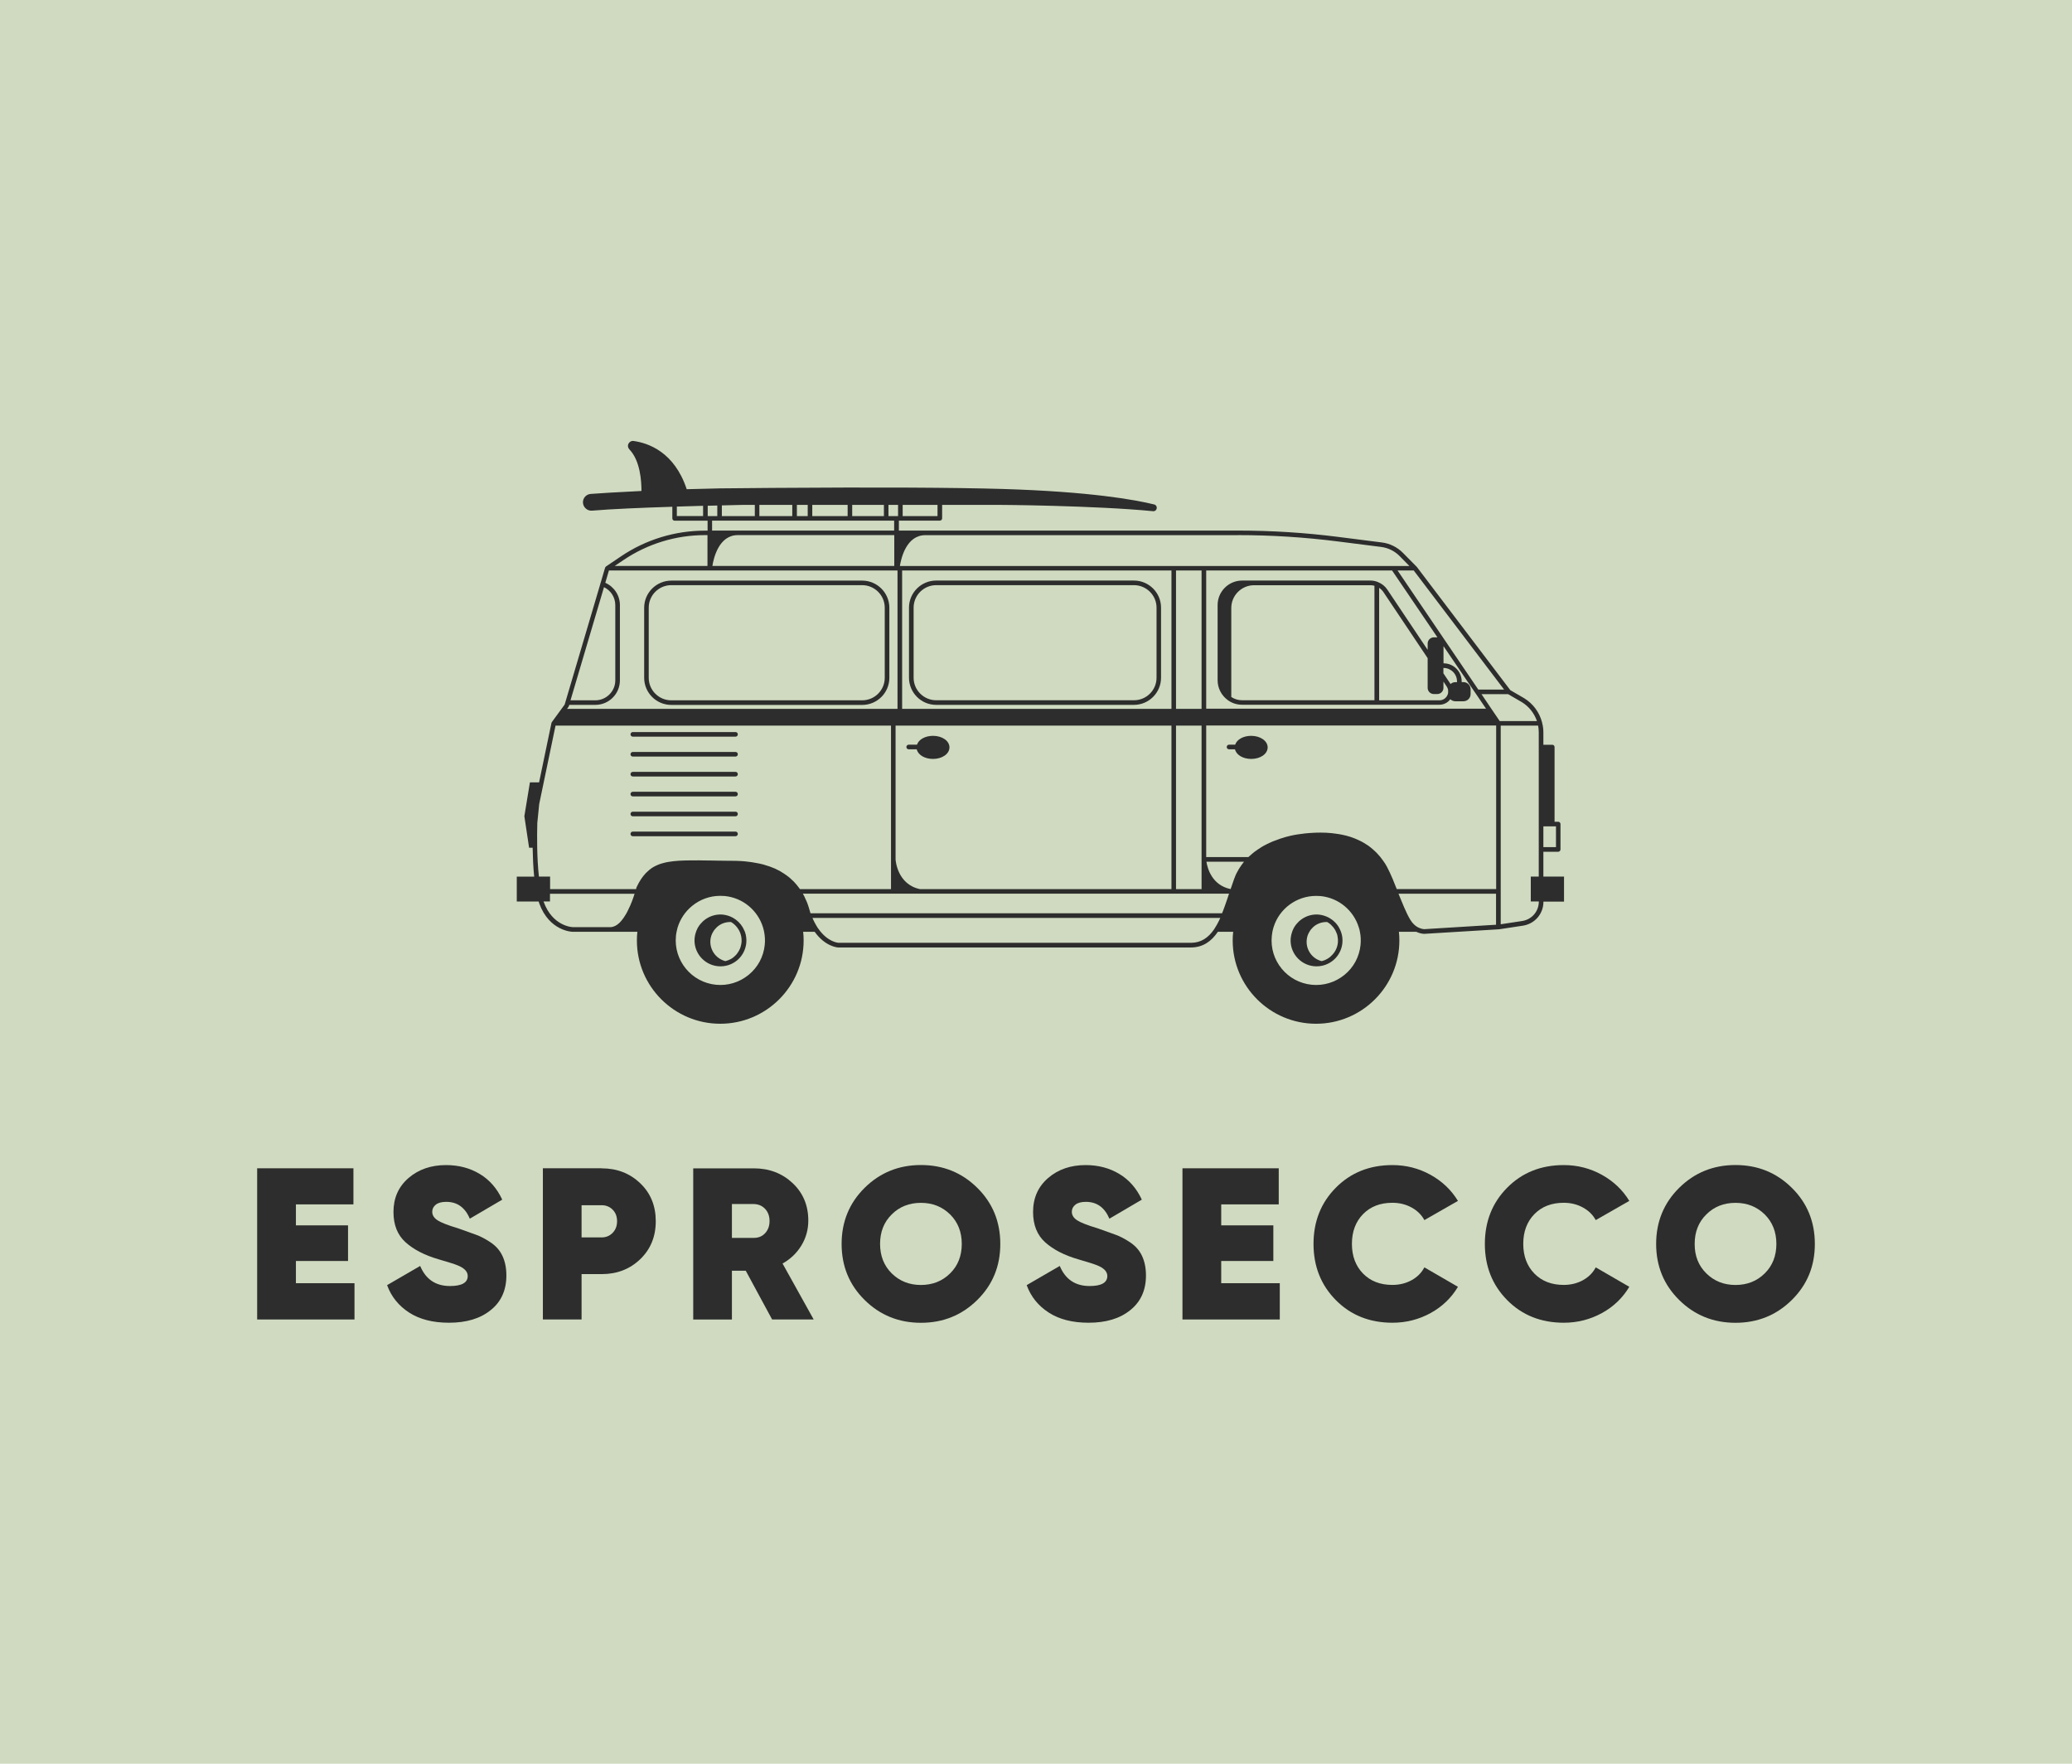 <svg width="141" height="120" viewBox="0 0 141 120" fill="none" xmlns="http://www.w3.org/2000/svg">
<rect width="141" height="120" fill="#CFDAC0"/>
<path d="M50.616 63.238C50.592 63.186 50.564 63.134 50.536 63.081C50.379 62.82 50.153 62.599 49.875 62.442C49.67 62.33 49.44 62.257 49.199 62.229C48.498 62.161 47.854 62.515 47.512 63.081C47.48 63.134 47.451 63.182 47.431 63.238C47.407 63.291 47.383 63.339 47.367 63.395C47.315 63.528 47.286 63.668 47.27 63.813C47.174 64.778 47.886 65.642 48.853 65.739C48.913 65.747 48.969 65.747 49.026 65.747C49.155 65.747 49.283 65.735 49.404 65.707C49.779 65.626 50.105 65.429 50.346 65.16C50.588 64.886 50.745 64.545 50.785 64.159C50.809 63.894 50.777 63.632 50.689 63.395C50.664 63.343 50.64 63.286 50.616 63.238ZM50.117 64.935C50.093 64.963 50.069 64.991 50.04 65.015C50.016 65.039 49.988 65.067 49.96 65.091C49.936 65.116 49.907 65.14 49.875 65.16C49.851 65.176 49.831 65.192 49.807 65.208C49.755 65.244 49.698 65.272 49.638 65.296C49.609 65.313 49.581 65.325 49.553 65.333C49.517 65.349 49.481 65.361 49.44 65.369C49.416 65.377 49.388 65.385 49.364 65.393H49.36C48.716 65.228 48.281 64.617 48.345 63.95C48.365 63.745 48.43 63.556 48.531 63.395C48.563 63.339 48.599 63.286 48.639 63.238C48.684 63.182 48.732 63.13 48.784 63.081C49.026 62.86 49.34 62.732 49.69 62.732C49.71 62.732 49.73 62.732 49.75 62.736C49.807 62.768 49.859 62.804 49.907 62.844C49.932 62.864 49.96 62.88 49.98 62.904C50.044 62.961 50.101 63.021 50.149 63.086H50.153C50.189 63.138 50.225 63.186 50.258 63.242C50.29 63.294 50.318 63.343 50.338 63.399H50.342C50.423 63.584 50.467 63.785 50.467 63.99C50.467 64.038 50.467 64.086 50.459 64.135C50.455 64.183 50.447 64.231 50.435 64.275C50.427 64.328 50.415 64.372 50.399 64.42C50.395 64.436 50.391 64.452 50.383 64.468C50.374 64.496 50.362 64.525 50.354 64.549C50.306 64.661 50.246 64.762 50.177 64.854C50.161 64.878 50.141 64.906 50.117 64.935Z" fill="#2D2D2D"/>
<path d="M91.185 63.238C91.161 63.186 91.132 63.134 91.104 63.081C91.068 63.017 91.024 62.957 90.98 62.901C90.931 62.84 90.883 62.78 90.823 62.728C90.71 62.615 90.581 62.523 90.44 62.442C90.231 62.33 90.005 62.257 89.764 62.229C89.063 62.161 88.415 62.515 88.077 63.081C88.044 63.134 88.016 63.182 87.996 63.238C87.972 63.291 87.948 63.339 87.932 63.395C87.883 63.528 87.851 63.668 87.835 63.813C87.738 64.778 88.447 65.642 89.417 65.739C89.474 65.747 89.534 65.747 89.591 65.747C89.719 65.747 89.844 65.735 89.969 65.707C90.343 65.626 90.669 65.429 90.911 65.16C91.153 64.886 91.31 64.545 91.35 64.159C91.374 63.894 91.342 63.632 91.253 63.395C91.233 63.339 91.209 63.286 91.185 63.238ZM90.758 64.85C90.734 64.878 90.714 64.906 90.69 64.935C90.637 64.991 90.589 65.043 90.533 65.091C90.508 65.116 90.48 65.136 90.452 65.156C90.359 65.224 90.263 65.28 90.154 65.325C90.118 65.337 90.086 65.349 90.049 65.361C90.013 65.373 89.977 65.385 89.937 65.393C89.293 65.232 88.858 64.617 88.922 63.95C88.942 63.745 89.003 63.556 89.107 63.395C89.135 63.339 89.176 63.286 89.212 63.238C89.256 63.182 89.305 63.13 89.357 63.081C89.599 62.86 89.917 62.732 90.267 62.732C90.287 62.732 90.303 62.732 90.323 62.736C90.351 62.752 90.38 62.772 90.404 62.788C90.529 62.868 90.633 62.973 90.726 63.086C90.734 63.093 90.738 63.105 90.75 63.114C90.774 63.146 90.794 63.178 90.814 63.21C90.823 63.218 90.826 63.23 90.835 63.242H90.839C90.859 63.274 90.875 63.306 90.891 63.339C90.899 63.355 90.911 63.375 90.915 63.395C90.935 63.431 90.951 63.475 90.967 63.516C90.967 63.524 90.972 63.528 90.975 63.532C90.996 63.588 91.012 63.648 91.02 63.709C91.048 63.845 91.056 63.986 91.044 64.131C91.024 64.328 90.967 64.508 90.875 64.677C90.847 64.73 90.814 64.782 90.778 64.83C90.766 64.838 90.762 64.842 90.758 64.85Z" fill="#2D2D2D"/>
<path d="M58.673 39.504H45.684C44.665 39.504 43.836 40.332 43.836 41.349V46.117C43.836 47.134 44.665 47.962 45.684 47.962H58.673C59.691 47.962 60.521 47.134 60.521 46.117V41.345C60.517 40.332 59.691 39.504 58.673 39.504ZM60.207 46.117C60.207 46.961 59.518 47.648 58.669 47.648H45.68C44.834 47.648 44.146 46.961 44.146 46.117V41.345C44.146 40.501 44.834 39.813 45.68 39.813H58.669C59.514 39.813 60.207 40.501 60.207 41.345V46.117Z" fill="#2D2D2D"/>
<path d="M63.706 47.958H77.161C78.18 47.958 79.009 47.13 79.009 46.113V41.345C79.009 40.328 78.184 39.5 77.161 39.5H63.706C62.687 39.5 61.857 40.328 61.857 41.345V46.113C61.861 47.13 62.687 47.958 63.706 47.958ZM62.172 41.345C62.172 40.501 62.86 39.813 63.709 39.813H77.165C78.011 39.813 78.703 40.501 78.703 41.345V46.113C78.703 46.957 78.015 47.644 77.165 47.644H63.709C62.864 47.644 62.172 46.957 62.172 46.113V41.345Z" fill="#2D2D2D"/>
<path d="M43.063 50.121H50.052C50.137 50.121 50.209 50.052 50.209 49.964C50.209 49.88 50.141 49.807 50.052 49.807H43.063C42.978 49.807 42.906 49.876 42.906 49.964C42.906 50.048 42.974 50.121 43.063 50.121Z" fill="#2D2D2D"/>
<path d="M43.063 51.475H50.052C50.137 51.475 50.209 51.407 50.209 51.319C50.209 51.23 50.141 51.162 50.052 51.162H43.063C42.978 51.162 42.906 51.23 42.906 51.319C42.906 51.407 42.974 51.475 43.063 51.475Z" fill="#2D2D2D"/>
<path d="M43.063 52.83H50.052C50.137 52.83 50.209 52.762 50.209 52.673C50.209 52.585 50.141 52.517 50.052 52.517H43.063C42.978 52.517 42.906 52.585 42.906 52.673C42.906 52.762 42.974 52.83 43.063 52.83Z" fill="#2D2D2D"/>
<path d="M43.063 54.185H50.052C50.137 54.185 50.209 54.117 50.209 54.028C50.209 53.944 50.141 53.871 50.052 53.871H43.063C42.978 53.871 42.906 53.94 42.906 54.028C42.906 54.113 42.974 54.185 43.063 54.185Z" fill="#2D2D2D"/>
<path d="M43.063 55.54H50.052C50.137 55.54 50.209 55.471 50.209 55.383C50.209 55.295 50.141 55.226 50.052 55.226H43.063C42.978 55.226 42.906 55.295 42.906 55.383C42.906 55.471 42.974 55.54 43.063 55.54Z" fill="#2D2D2D"/>
<path d="M43.063 56.895H50.052C50.137 56.895 50.209 56.826 50.209 56.738C50.209 56.649 50.141 56.581 50.052 56.581H43.063C42.978 56.581 42.906 56.649 42.906 56.738C42.906 56.826 42.974 56.895 43.063 56.895Z" fill="#2D2D2D"/>
<path d="M106.428 59.64H105.027V57.952H105.631H106.034C106.118 57.952 106.191 57.883 106.191 57.795V56.066C106.191 55.982 106.122 55.91 106.034 55.91H105.788V50.828C105.788 50.74 105.72 50.672 105.631 50.672H105.027V49.835C105.027 49.622 105.003 49.405 104.947 49.2C104.947 49.188 104.943 49.176 104.939 49.164C104.939 49.16 104.939 49.16 104.939 49.156C104.766 48.477 104.331 47.878 103.719 47.504L102.777 46.957L96.415 38.571C96.411 38.567 96.407 38.563 96.403 38.559C96.399 38.551 96.395 38.551 96.391 38.547L95.477 37.622C95.09 37.228 94.579 36.975 94.031 36.907L91.088 36.533C88.826 36.243 86.522 36.099 84.244 36.099H62.969H61.169V35.423H61.27H61.274H61.278H63.955C64.04 35.423 64.112 35.355 64.112 35.267V34.35H67.869C67.905 34.35 69.568 34.358 71.718 34.418C73.864 34.479 76.493 34.587 78.462 34.78C78.47 34.78 78.478 34.784 78.486 34.784C78.599 34.784 78.699 34.704 78.716 34.587C78.736 34.463 78.663 34.35 78.542 34.322C77.25 34.004 74.198 33.45 68.243 33.269C64.99 33.172 59.728 33.144 52.593 33.196L49.827 33.221C49.352 33.224 49.018 33.228 48.998 33.228C48.2 33.245 47.443 33.265 46.731 33.285C45.897 30.756 44.118 30.141 43.115 30.004C42.974 29.98 42.837 30.057 42.769 30.185C42.7 30.314 42.729 30.471 42.829 30.575C43.574 31.343 43.655 32.762 43.651 33.405C42.004 33.482 40.816 33.562 40.196 33.606C39.898 33.63 39.673 33.872 39.669 34.169C39.669 34.33 39.737 34.483 39.854 34.591C39.971 34.704 40.128 34.756 40.289 34.744C41.561 34.632 43.727 34.543 45.752 34.479V35.271C45.752 35.355 45.821 35.428 45.909 35.428H48.003H48.007H48.011H48.152V36.103H47.987C45.942 36.103 43.957 36.706 42.261 37.852L41.243 38.539L41.239 38.543C41.235 38.547 41.235 38.547 41.231 38.551C41.227 38.555 41.219 38.559 41.215 38.567C41.211 38.571 41.211 38.575 41.207 38.575C41.199 38.583 41.191 38.595 41.187 38.603C41.182 38.607 41.182 38.611 41.182 38.615C41.182 38.619 41.178 38.619 41.178 38.623L40.868 39.673C40.864 39.681 40.86 39.685 40.856 39.693C40.852 39.705 40.852 39.717 40.852 39.729L38.425 47.938L37.555 49.128C37.543 49.144 37.535 49.168 37.527 49.188L36.685 53.232H36.061L35.683 55.532L36.005 57.678H36.246C36.258 58.318 36.286 59.005 36.351 59.644H35.167V61.337H36.657C36.673 61.385 36.685 61.433 36.701 61.477C37.382 63.343 38.912 63.399 38.98 63.399H41.525H43.373C43.349 63.592 43.341 63.793 43.341 63.99C43.341 67.114 45.885 69.654 49.014 69.654C52.138 69.654 54.687 67.114 54.687 63.99C54.687 63.789 54.679 63.592 54.654 63.399H55.44C56.156 64.404 56.982 64.46 57.034 64.464H81.035C81.868 64.464 82.44 64.038 82.875 63.399H83.918C83.893 63.592 83.885 63.793 83.885 63.99C83.885 67.114 86.43 69.654 89.558 69.654C92.683 69.654 95.227 67.114 95.227 63.99C95.227 63.789 95.219 63.592 95.195 63.399H96.278H96.383C96.681 63.544 96.922 63.536 96.939 63.536L101.959 63.23C101.959 63.23 101.959 63.23 101.963 63.23C101.963 63.23 101.967 63.23 101.971 63.23H101.975C101.975 63.23 101.975 63.23 101.979 63.23C101.983 63.23 101.987 63.23 101.991 63.23L103.634 62.981C104.443 62.856 105.031 62.173 105.031 61.357V61.345H106.432V59.64H106.428ZM105.881 57.638H105.788H105.631H105.027V56.223H105.478H105.635H105.792H105.885V57.638H105.881ZM104.588 49.059H102.056L101.541 48.304L100.816 47.23H102.628L103.562 47.773C104.045 48.066 104.407 48.529 104.588 49.059ZM52.041 64.287C51.961 65.091 51.57 65.819 50.942 66.33C50.314 66.84 49.525 67.081 48.72 67.001C47.053 66.836 45.833 65.349 45.998 63.684C46.006 63.588 46.022 63.487 46.042 63.395C46.05 63.343 46.066 63.291 46.078 63.238C46.09 63.186 46.107 63.134 46.119 63.081C46.296 62.519 46.63 62.02 47.097 61.638C47.645 61.188 48.317 60.951 49.014 60.951C49.114 60.951 49.219 60.955 49.32 60.963C50.568 61.087 51.566 61.952 51.917 63.077C51.933 63.13 51.949 63.182 51.961 63.234C51.973 63.286 51.985 63.339 51.997 63.391C52.053 63.68 52.074 63.982 52.041 64.287ZM55.077 61.875C55.073 61.855 55.065 61.839 55.061 61.819C55.057 61.803 55.049 61.787 55.045 61.767C55.009 61.642 54.965 61.518 54.92 61.401C54.904 61.365 54.888 61.329 54.872 61.292C54.828 61.188 54.783 61.084 54.731 60.983C54.727 60.979 54.727 60.975 54.723 60.967C54.707 60.935 54.687 60.903 54.671 60.87C54.658 60.846 54.646 60.826 54.634 60.802H60.782H60.786H62.59C62.594 60.802 62.594 60.802 62.594 60.802H81.916H81.92H83.636C83.551 61.063 83.466 61.325 83.374 61.574C83.346 61.658 83.318 61.739 83.285 61.819C83.265 61.871 83.249 61.928 83.225 61.98C83.205 62.032 83.185 62.084 83.16 62.137H55.154C55.134 62.06 55.105 61.972 55.077 61.875ZM38.686 48.095C38.698 48.079 38.706 48.062 38.71 48.046L38.739 47.958H40.514C41.436 47.958 42.185 47.21 42.185 46.29V41.172C42.185 40.509 41.791 39.918 41.191 39.653L41.436 38.816H61.076V48.231H38.586L38.686 48.095ZM41.102 39.95C41.569 40.175 41.871 40.645 41.871 41.172V46.29C41.871 47.037 41.259 47.648 40.51 47.648H38.823L41.102 39.95ZM102.354 46.917H100.598L98.005 43.094L95.106 38.816H96.206L102.354 46.917ZM92.586 64.287C92.505 65.091 92.119 65.819 91.491 66.33C90.859 66.84 90.074 67.081 89.264 67.001C87.597 66.836 86.377 65.349 86.547 63.684C86.555 63.588 86.571 63.487 86.587 63.395C86.599 63.343 86.611 63.291 86.623 63.238C86.635 63.186 86.647 63.134 86.667 63.081C87.054 61.827 88.23 60.955 89.562 60.955C89.663 60.955 89.764 60.959 89.868 60.967C91.112 61.092 92.111 61.956 92.461 63.081C92.481 63.134 92.493 63.186 92.51 63.238C92.522 63.291 92.534 63.339 92.542 63.395C92.602 63.68 92.614 63.982 92.586 64.287ZM84.654 58.631C84.622 58.667 84.594 58.708 84.566 58.748C84.55 58.768 84.534 58.792 84.517 58.812C84.465 58.885 84.417 58.957 84.368 59.029C84.348 59.061 84.324 59.098 84.304 59.13C84.264 59.198 84.224 59.27 84.187 59.339C84.167 59.375 84.147 59.411 84.127 59.451C84.087 59.532 84.054 59.62 84.022 59.705C84.01 59.729 83.998 59.757 83.99 59.781C83.905 60.014 83.825 60.251 83.744 60.492C82.464 60.227 82.166 59.065 82.098 58.631H84.654C84.658 58.631 84.658 58.631 84.654 58.631ZM81.767 58.47C81.767 58.474 81.767 58.474 81.767 58.478V60.496H80.028V49.369H81.767V58.47ZM80.028 48.231V38.816H81.767V48.231H80.028ZM79.718 48.231H61.39V38.816H79.718V48.231ZM82.082 48.231V38.816H94.732L95.936 40.589L97.816 43.363H97.575C97.345 43.363 97.152 43.552 97.152 43.785V44.215L94.41 40.119C94.253 39.882 94.031 39.709 93.778 39.608C93.778 39.608 93.774 39.608 93.77 39.604C93.758 39.596 93.746 39.592 93.73 39.588C93.725 39.588 93.725 39.584 93.722 39.584C93.573 39.528 93.415 39.5 93.254 39.5H85.343H84.529C83.608 39.5 82.859 40.248 82.859 41.168V46.286C82.859 46.812 83.116 47.315 83.543 47.628C83.829 47.841 84.171 47.95 84.529 47.95H93.681C93.685 47.95 93.689 47.954 93.693 47.954C93.697 47.954 93.701 47.954 93.705 47.95H97.949C98.251 47.95 98.521 47.809 98.694 47.572C98.782 47.657 98.903 47.713 99.04 47.713H99.584C99.858 47.713 100.075 47.496 100.075 47.222V46.905C100.075 46.631 99.858 46.41 99.584 46.41H99.467V46.358C99.467 45.683 98.915 45.132 98.243 45.132H98.231V43.962L99.302 45.538L99.966 46.519L100.019 46.599L100.164 46.808L100.329 47.05L100.397 47.15C100.401 47.158 100.405 47.158 100.405 47.162L100.413 47.17L101.126 48.219H82.082V48.231ZM99.149 46.414H99.036C98.911 46.414 98.799 46.459 98.714 46.539C98.71 46.535 98.71 46.531 98.706 46.531L98.223 45.811V45.446H98.235C98.738 45.446 99.149 45.855 99.149 46.358V46.414ZM84.529 47.644C84.26 47.644 84.01 47.568 83.789 47.423V41.365C83.789 40.513 84.485 39.817 85.343 39.817H93.254C93.351 39.817 93.444 39.829 93.532 39.854V47.644H84.529ZM93.846 39.994C93.967 40.071 94.068 40.171 94.148 40.292L97.152 44.778V46.8C97.152 47.033 97.341 47.222 97.575 47.222H97.804C98.034 47.222 98.227 47.037 98.227 46.8V46.374L98.448 46.708C98.501 46.784 98.529 46.864 98.545 46.945V47.146C98.537 47.21 98.513 47.271 98.481 47.331C98.372 47.532 98.174 47.648 97.949 47.648H93.85V39.994H93.846ZM60.855 38.507H48.478C48.559 37.98 48.917 36.408 50.205 36.408H60.855V38.507ZM79.718 49.369V60.496H62.614H62.61C61.064 60.175 60.947 58.547 60.944 58.47V49.369H79.718ZM95.05 60.496C94.974 60.312 94.905 60.131 94.833 59.958C94.821 59.926 94.805 59.889 94.793 59.853C94.776 59.813 94.756 59.773 94.74 59.733C94.627 59.467 94.515 59.226 94.406 59.021C94.398 59.001 94.386 58.985 94.378 58.965C94.358 58.933 94.341 58.901 94.321 58.868C94.305 58.836 94.285 58.804 94.269 58.776C94.217 58.696 94.164 58.619 94.112 58.547C94.044 58.45 93.975 58.362 93.903 58.273C93.838 58.197 93.77 58.121 93.701 58.048C93.649 57.992 93.593 57.936 93.532 57.883C93.524 57.876 93.512 57.867 93.504 57.859C93.492 57.847 93.476 57.835 93.464 57.823C93.448 57.811 93.432 57.795 93.419 57.783C93.375 57.743 93.327 57.703 93.279 57.666C93.258 57.646 93.242 57.63 93.218 57.618C93.162 57.57 93.101 57.53 93.037 57.489C93.021 57.477 93.001 57.469 92.985 57.457C92.932 57.421 92.88 57.389 92.828 57.357C92.783 57.329 92.735 57.305 92.687 57.276C92.65 57.256 92.61 57.24 92.574 57.22C92.526 57.196 92.477 57.172 92.425 57.148C92.268 57.075 92.103 57.007 91.93 56.951C91.926 56.951 91.922 56.947 91.922 56.947C91.825 56.915 91.72 56.883 91.616 56.858C91.535 56.834 91.459 56.818 91.374 56.802C91.362 56.798 91.35 56.798 91.338 56.794C91.302 56.786 91.265 56.782 91.229 56.774C91.193 56.766 91.161 56.758 91.124 56.754C91.044 56.738 90.955 56.726 90.871 56.718C90.786 56.706 90.698 56.698 90.609 56.685C90.372 56.661 90.126 56.649 89.868 56.649C89.687 56.649 89.506 56.653 89.325 56.665C89.148 56.673 88.975 56.69 88.801 56.706C88.459 56.742 88.125 56.794 87.811 56.866C87.69 56.891 87.577 56.923 87.461 56.955C87.436 56.963 87.412 56.971 87.388 56.979C87.352 56.987 87.32 56.999 87.287 57.011C87.235 57.027 87.179 57.043 87.126 57.059C87.094 57.072 87.062 57.084 87.03 57.096C86.929 57.132 86.832 57.168 86.736 57.204C86.708 57.216 86.675 57.224 86.647 57.236C86.623 57.248 86.595 57.26 86.571 57.268C86.526 57.288 86.478 57.309 86.434 57.329C86.43 57.329 86.426 57.333 86.422 57.333C86.353 57.365 86.285 57.397 86.221 57.429C86.192 57.445 86.164 57.457 86.136 57.474C86.108 57.486 86.084 57.502 86.055 57.514C86.035 57.526 86.011 57.538 85.987 57.55C85.918 57.586 85.85 57.63 85.786 57.67C85.782 57.675 85.778 57.675 85.778 57.678C85.661 57.751 85.548 57.827 85.439 57.908C85.427 57.916 85.415 57.924 85.403 57.932C85.399 57.932 85.399 57.936 85.395 57.936C85.387 57.944 85.379 57.948 85.371 57.956C85.327 57.988 85.286 58.02 85.246 58.056C85.214 58.081 85.19 58.109 85.158 58.133C85.113 58.173 85.065 58.213 85.021 58.253C85.001 58.273 84.976 58.294 84.952 58.314H82.082V49.361H101.814V60.489H95.05V60.496ZM84.24 36.408C86.506 36.408 88.793 36.553 91.044 36.839L93.987 37.212C94.466 37.273 94.913 37.494 95.251 37.84L95.912 38.511H94.813H61.237C61.322 37.984 61.676 36.412 62.969 36.412H84.24V36.408ZM57.992 35.114V34.35H60.15V35.114H57.992ZM55.275 35.114V34.35H57.682V35.114H55.275ZM54.228 35.114V34.35H54.965V35.114H54.228ZM51.675 35.114V34.35H53.914V35.114H51.675ZM49.122 35.114V34.386C50.004 34.362 50.576 34.35 50.6 34.35H51.365V35.114H49.122ZM48.305 35.114C48.301 35.114 48.301 35.114 48.305 35.114H48.16V34.41C48.39 34.402 48.607 34.398 48.812 34.394V35.114H48.305ZM60.46 34.35H61.113V35.114H61.008H60.46V34.35ZM63.798 35.114H61.427V34.35H63.798V35.114ZM46.058 34.467C46.686 34.447 47.29 34.431 47.846 34.414V35.11H46.058V34.467ZM48.965 35.423H48.969H48.973H51.514H51.518H51.522H54.063H54.067H54.071H55.109H55.113H55.117H57.827H57.831H57.835H60.295H60.299H60.303H60.847V36.099H50.205H48.458V35.423H48.965ZM42.427 38.105C44.073 36.995 45.994 36.408 47.979 36.408H48.144V38.507H41.831L42.427 38.105ZM36.564 55.99L36.693 54.704L37.804 49.369H60.633V60.496H54.441C54.437 60.489 54.429 60.48 54.425 60.476C54.385 60.42 54.344 60.364 54.3 60.312C54.264 60.267 54.232 60.223 54.195 60.179C54.147 60.123 54.099 60.07 54.05 60.018C54.042 60.01 54.034 59.998 54.026 59.99C54.006 59.97 53.986 59.954 53.966 59.934C53.906 59.873 53.845 59.817 53.781 59.761C53.753 59.737 53.72 59.709 53.692 59.684C53.676 59.672 53.66 59.66 53.644 59.648C53.604 59.616 53.563 59.588 53.523 59.556C53.515 59.552 53.507 59.544 53.499 59.54C53.443 59.5 53.382 59.459 53.322 59.419C53.278 59.391 53.229 59.363 53.185 59.335C53.157 59.315 53.124 59.294 53.096 59.279C53.072 59.266 53.044 59.25 53.02 59.238C52.959 59.206 52.899 59.174 52.835 59.146C52.802 59.13 52.774 59.114 52.742 59.098C52.71 59.086 52.678 59.073 52.645 59.061C52.573 59.029 52.496 59.001 52.424 58.973C52.404 58.965 52.38 58.957 52.359 58.949C52.339 58.941 52.315 58.937 52.291 58.929C52.211 58.901 52.13 58.877 52.049 58.852C52.017 58.844 51.985 58.832 51.953 58.82C51.913 58.808 51.872 58.8 51.832 58.792C51.768 58.776 51.703 58.76 51.639 58.748C51.635 58.748 51.635 58.748 51.631 58.748C51.611 58.744 51.59 58.74 51.57 58.736C51.297 58.679 51.011 58.635 50.709 58.607C50.697 58.607 50.689 58.603 50.676 58.603C50.588 58.595 50.499 58.587 50.407 58.583C50.399 58.583 50.391 58.583 50.379 58.583C50.189 58.571 49.996 58.567 49.795 58.567C49.755 58.567 49.718 58.567 49.682 58.567C49.577 58.567 49.473 58.567 49.368 58.563C49.142 58.563 48.929 58.559 48.72 58.555C48.667 58.555 48.619 58.551 48.567 58.551L48.293 58.547C48.265 58.547 48.236 58.547 48.212 58.547C48.112 58.547 48.015 58.543 47.919 58.543L47.653 58.539L47.484 58.535L47.48 58.539C46.843 58.535 46.3 58.543 45.829 58.595C45.817 58.595 45.805 58.595 45.793 58.599C45.789 58.599 45.785 58.599 45.776 58.603C45.696 58.611 45.62 58.623 45.543 58.635C45.531 58.635 45.519 58.639 45.507 58.639C45.438 58.651 45.366 58.663 45.301 58.679C45.293 58.679 45.285 58.684 45.277 58.684C45.245 58.691 45.217 58.7 45.185 58.708C45.128 58.724 45.072 58.736 45.02 58.752C45.011 58.756 45.003 58.756 44.995 58.76C44.955 58.772 44.915 58.788 44.875 58.8C44.862 58.804 44.85 58.812 44.834 58.816C44.806 58.824 44.782 58.836 44.758 58.848H44.754C44.693 58.872 44.637 58.901 44.581 58.929C44.548 58.945 44.516 58.965 44.484 58.981C44.432 59.013 44.375 59.041 44.327 59.078C44.323 59.081 44.319 59.081 44.319 59.086C44.291 59.106 44.267 59.126 44.239 59.146C44.222 59.158 44.206 59.17 44.19 59.182C44.178 59.19 44.17 59.202 44.162 59.21C44.106 59.254 44.053 59.303 44.001 59.355C43.985 59.371 43.969 59.383 43.953 59.399C43.941 59.415 43.924 59.431 43.912 59.447C43.88 59.483 43.844 59.524 43.812 59.564C43.804 59.576 43.791 59.584 43.783 59.596C43.767 59.616 43.751 59.636 43.739 59.656C43.711 59.697 43.679 59.737 43.651 59.777C43.643 59.789 43.63 59.805 43.622 59.817C43.59 59.869 43.558 59.922 43.526 59.974C43.514 59.998 43.498 60.018 43.486 60.042C43.481 60.05 43.474 60.062 43.469 60.07C43.425 60.151 43.381 60.239 43.337 60.328C43.333 60.336 43.328 60.344 43.325 60.352C43.325 60.356 43.325 60.356 43.321 60.36C43.316 60.368 43.312 60.376 43.312 60.384C43.304 60.42 43.292 60.452 43.284 60.496H37.434V59.64H36.673C36.532 58.362 36.54 56.879 36.564 55.99ZM38.988 63.081C38.932 63.081 37.603 63.021 36.999 61.365C36.995 61.353 36.991 61.341 36.987 61.333H37.426V60.81H43.184C43.155 60.907 43.115 61.015 43.079 61.124C43.055 61.196 43.026 61.268 42.998 61.341C42.998 61.341 42.998 61.341 42.998 61.345C42.994 61.349 42.994 61.357 42.99 61.361C42.954 61.449 42.918 61.538 42.882 61.622C42.825 61.755 42.761 61.888 42.696 62.016C42.676 62.052 42.66 62.089 42.636 62.125C42.612 62.177 42.584 62.221 42.551 62.269C42.519 62.322 42.483 62.378 42.451 62.426C42.447 62.434 42.443 62.434 42.443 62.438C42.423 62.466 42.407 62.49 42.386 62.515C42.378 62.527 42.37 62.539 42.362 62.547C42.338 62.579 42.31 62.611 42.286 62.643C42.266 62.667 42.241 62.696 42.217 62.72C42.201 62.736 42.189 62.752 42.173 62.768C42.165 62.776 42.157 62.78 42.153 62.788C42.125 62.816 42.096 62.84 42.064 62.864C42.04 62.884 42.02 62.901 41.996 62.917C41.964 62.941 41.931 62.961 41.899 62.977C41.883 62.985 41.871 62.993 41.855 63.001C41.815 63.021 41.77 63.037 41.726 63.049C41.714 63.053 41.702 63.057 41.69 63.061C41.638 63.073 41.589 63.081 41.537 63.081H38.988ZM81.043 64.147H57.054C57.014 64.143 56.317 64.086 55.693 63.194C55.685 63.182 55.677 63.17 55.665 63.154C55.657 63.146 55.649 63.138 55.645 63.13C55.645 63.13 55.645 63.126 55.641 63.126C55.633 63.114 55.625 63.102 55.621 63.09C55.597 63.053 55.572 63.009 55.548 62.969C55.472 62.84 55.399 62.703 55.331 62.555C55.327 62.551 55.327 62.547 55.327 62.547C55.311 62.515 55.299 62.486 55.291 62.454H83.044H83.04C83.016 62.511 82.987 62.571 82.963 62.623C82.871 62.812 82.774 62.985 82.669 63.15L82.605 63.25C82.222 63.797 81.735 64.147 81.043 64.147ZM96.93 63.218C96.918 63.218 96.729 63.218 96.492 63.093C96.451 63.069 96.411 63.045 96.375 63.021C96.359 63.009 96.343 62.997 96.326 62.985C96.298 62.961 96.27 62.941 96.242 62.913C96.222 62.897 96.206 62.876 96.186 62.856C96.157 62.828 96.129 62.8 96.101 62.764C96.069 62.724 96.037 62.679 96.008 62.631C95.992 62.611 95.98 62.591 95.964 62.567C95.831 62.346 95.69 62.056 95.549 61.727C95.481 61.562 95.409 61.393 95.336 61.216C95.288 61.104 95.243 60.987 95.195 60.874C95.187 60.85 95.175 60.83 95.167 60.806H101.806V62.917L96.93 63.218ZM104.717 61.345C104.717 62.008 104.242 62.563 103.586 62.663L102.124 62.885V49.369H104.669C104.697 49.522 104.713 49.675 104.713 49.831V50.828V56.066V57.795V59.64H104.17V61.333H104.713V61.345H104.717Z" fill="#2D2D2D"/>
<path d="M61.837 50.981H62.385C62.469 51.359 62.924 51.636 63.492 51.636C64.12 51.636 64.611 51.291 64.611 50.848C64.611 50.41 64.12 50.065 63.492 50.065C62.953 50.065 62.514 50.318 62.401 50.667H61.837C61.753 50.667 61.68 50.736 61.68 50.824C61.68 50.913 61.749 50.981 61.837 50.981Z" fill="#2D2D2D"/>
<path d="M85.141 50.065C84.602 50.065 84.167 50.318 84.054 50.667H83.636C83.551 50.667 83.479 50.736 83.479 50.824C83.479 50.909 83.547 50.981 83.636 50.981H84.042C84.127 51.359 84.582 51.636 85.145 51.636C85.778 51.636 86.265 51.291 86.265 50.848C86.261 50.41 85.77 50.065 85.141 50.065Z" fill="#2D2D2D"/>
<path d="M20.133 87.307H24.123V89.775H17.5V79.488H24.051V81.944H20.137V83.371H23.684V85.795H20.137V87.307H20.133Z" fill="#2D2D2D"/>
<path d="M30.553 89.996C29.462 89.996 28.56 89.767 27.843 89.305C27.127 88.842 26.628 88.223 26.342 87.439L28.592 86.133C28.975 87.045 29.651 87.499 30.622 87.499C31.427 87.499 31.829 87.27 31.829 86.816C31.829 86.515 31.596 86.273 31.133 86.088C30.936 86.008 30.509 85.871 29.84 85.678C28.898 85.405 28.154 85.019 27.602 84.525C27.05 84.03 26.776 83.343 26.776 82.458C26.776 81.51 27.119 80.738 27.799 80.151C28.48 79.564 29.333 79.27 30.352 79.27C31.213 79.27 31.979 79.472 32.647 79.874C33.315 80.275 33.822 80.858 34.177 81.622L31.97 82.917C31.648 82.153 31.113 81.771 30.368 81.771C30.054 81.771 29.816 81.835 29.655 81.964C29.494 82.093 29.414 82.253 29.414 82.45C29.414 82.675 29.535 82.868 29.772 83.025C30.014 83.182 30.481 83.367 31.173 83.572C31.664 83.749 32.063 83.894 32.373 84.002C32.683 84.111 33.021 84.287 33.384 84.529C33.746 84.77 34.016 85.075 34.193 85.453C34.37 85.831 34.459 86.273 34.459 86.78C34.459 87.789 34.1 88.577 33.384 89.144C32.679 89.715 31.733 89.996 30.553 89.996Z" fill="#2D2D2D"/>
<path d="M40.945 79.492C41.984 79.492 42.858 79.829 43.566 80.505C44.275 81.18 44.625 82.044 44.625 83.09C44.625 84.135 44.271 84.999 43.566 85.674C42.861 86.35 41.988 86.688 40.945 86.688H39.576V89.775H36.943V79.488H40.945V79.492ZM40.945 84.191C41.239 84.191 41.489 84.087 41.69 83.882C41.891 83.677 41.992 83.411 41.992 83.09C41.992 82.768 41.891 82.503 41.69 82.302C41.489 82.101 41.239 82 40.945 82H39.576V84.191H40.945Z" fill="#2D2D2D"/>
<path d="M52.545 89.779L50.749 86.458H49.807V89.779H47.174V79.492H51.297C52.347 79.492 53.225 79.829 53.938 80.497C54.651 81.168 55.005 82.016 55.005 83.045C55.005 83.664 54.848 84.227 54.534 84.742C54.22 85.256 53.793 85.666 53.253 85.968L55.371 89.775H52.545V89.779ZM49.807 81.916V84.223H51.264C51.587 84.231 51.852 84.131 52.058 83.914C52.263 83.697 52.368 83.419 52.368 83.078C52.368 82.736 52.263 82.454 52.058 82.241C51.852 82.028 51.587 81.92 51.264 81.92H49.807V81.916Z" fill="#2D2D2D"/>
<path d="M66.504 88.448C65.457 89.481 64.181 90 62.671 90C61.161 90 59.881 89.481 58.838 88.448C57.791 87.415 57.272 86.145 57.272 84.633C57.272 83.126 57.795 81.851 58.838 80.818C59.885 79.785 61.161 79.266 62.671 79.266C64.181 79.266 65.461 79.785 66.504 80.818C67.551 81.851 68.07 83.122 68.07 84.633C68.074 86.141 67.551 87.415 66.504 88.448ZM60.682 86.639C61.213 87.162 61.874 87.427 62.667 87.427C63.46 87.427 64.124 87.166 64.656 86.639C65.187 86.117 65.449 85.445 65.449 84.633C65.449 83.821 65.183 83.15 64.656 82.627C64.124 82.105 63.464 81.839 62.667 81.839C61.874 81.839 61.209 82.101 60.682 82.627C60.15 83.15 59.889 83.821 59.889 84.633C59.889 85.445 60.154 86.117 60.682 86.639Z" fill="#2D2D2D"/>
<path d="M74.077 89.996C72.986 89.996 72.084 89.767 71.368 89.305C70.651 88.842 70.152 88.223 69.866 87.439L72.117 86.133C72.499 87.045 73.175 87.499 74.146 87.499C74.951 87.499 75.354 87.27 75.354 86.816C75.354 86.515 75.12 86.273 74.657 86.088C74.46 86.008 74.033 85.871 73.365 85.678C72.422 85.405 71.678 85.019 71.126 84.525C70.575 84.03 70.301 83.343 70.301 82.458C70.301 81.51 70.643 80.738 71.323 80.151C72.004 79.564 72.857 79.27 73.876 79.27C74.738 79.27 75.503 79.472 76.171 79.874C76.839 80.275 77.347 80.858 77.701 81.622L75.495 82.917C75.172 82.153 74.637 81.771 73.892 81.771C73.578 81.771 73.341 81.835 73.18 81.964C73.018 82.093 72.938 82.253 72.938 82.45C72.938 82.675 73.059 82.868 73.296 83.025C73.538 83.182 74.005 83.367 74.697 83.572C75.189 83.749 75.587 83.894 75.897 84.002C76.207 84.111 76.546 84.287 76.908 84.529C77.27 84.77 77.54 85.075 77.717 85.453C77.894 85.831 77.983 86.273 77.983 86.78C77.983 87.789 77.624 88.577 76.908 89.144C76.203 89.715 75.257 89.996 74.077 89.996Z" fill="#2D2D2D"/>
<path d="M83.1 87.307H87.09V89.775H80.467V79.488H87.018V81.944H83.104V83.371H86.651V85.795H83.104V87.307H83.1Z" fill="#2D2D2D"/>
<path d="M94.756 89.996C93.206 89.996 91.922 89.485 90.907 88.46C89.893 87.435 89.385 86.161 89.385 84.633C89.385 83.106 89.893 81.827 90.907 80.806C91.922 79.781 93.206 79.27 94.756 79.27C95.69 79.27 96.552 79.492 97.345 79.93C98.138 80.372 98.763 80.963 99.213 81.707L96.93 83.013C96.733 82.651 96.443 82.366 96.053 82.153C95.662 81.94 95.231 81.835 94.748 81.835C93.923 81.835 93.258 82.093 92.755 82.607C92.252 83.122 91.998 83.797 91.998 84.629C91.998 85.461 92.252 86.137 92.755 86.651C93.258 87.166 93.927 87.423 94.748 87.423C95.227 87.423 95.662 87.319 96.053 87.106C96.443 86.892 96.733 86.603 96.93 86.229L99.213 87.552C98.763 88.308 98.142 88.903 97.353 89.337C96.564 89.771 95.698 89.996 94.756 89.996Z" fill="#2D2D2D"/>
<path d="M106.416 89.996C104.866 89.996 103.582 89.485 102.567 88.46C101.553 87.435 101.045 86.161 101.045 84.633C101.045 83.106 101.553 81.827 102.567 80.806C103.582 79.781 104.866 79.27 106.416 79.27C107.351 79.27 108.212 79.492 109.005 79.93C109.799 80.372 110.423 80.963 110.874 81.707L108.591 83.013C108.393 82.651 108.103 82.366 107.713 82.153C107.322 81.94 106.892 81.835 106.408 81.835C105.583 81.835 104.919 82.093 104.415 82.607C103.912 83.122 103.658 83.797 103.658 84.629C103.658 85.461 103.912 86.137 104.415 86.651C104.919 87.166 105.587 87.423 106.408 87.423C106.888 87.423 107.322 87.319 107.713 87.106C108.103 86.892 108.393 86.603 108.591 86.229L110.874 87.552C110.423 88.308 109.803 88.903 109.013 89.337C108.224 89.771 107.355 89.996 106.416 89.996Z" fill="#2D2D2D"/>
<path d="M121.934 88.448C120.887 89.481 119.611 90 118.101 90C116.591 90 115.31 89.481 114.268 88.448C113.221 87.415 112.701 86.145 112.701 84.633C112.701 83.126 113.225 81.851 114.268 80.818C115.314 79.785 116.591 79.266 118.101 79.266C119.611 79.266 120.891 79.785 121.934 80.818C122.981 81.851 123.5 83.122 123.5 84.633C123.504 86.141 122.981 87.415 121.934 88.448ZM116.116 86.639C116.647 87.162 117.307 87.427 118.101 87.427C118.894 87.427 119.558 87.166 120.09 86.639C120.621 86.117 120.883 85.445 120.883 84.633C120.883 83.821 120.617 83.15 120.09 82.627C119.558 82.105 118.898 81.839 118.101 81.839C117.307 81.839 116.643 82.101 116.116 82.627C115.584 83.15 115.323 83.821 115.323 84.633C115.318 85.445 115.584 86.117 116.116 86.639Z" fill="#2D2D2D"/>
</svg>
